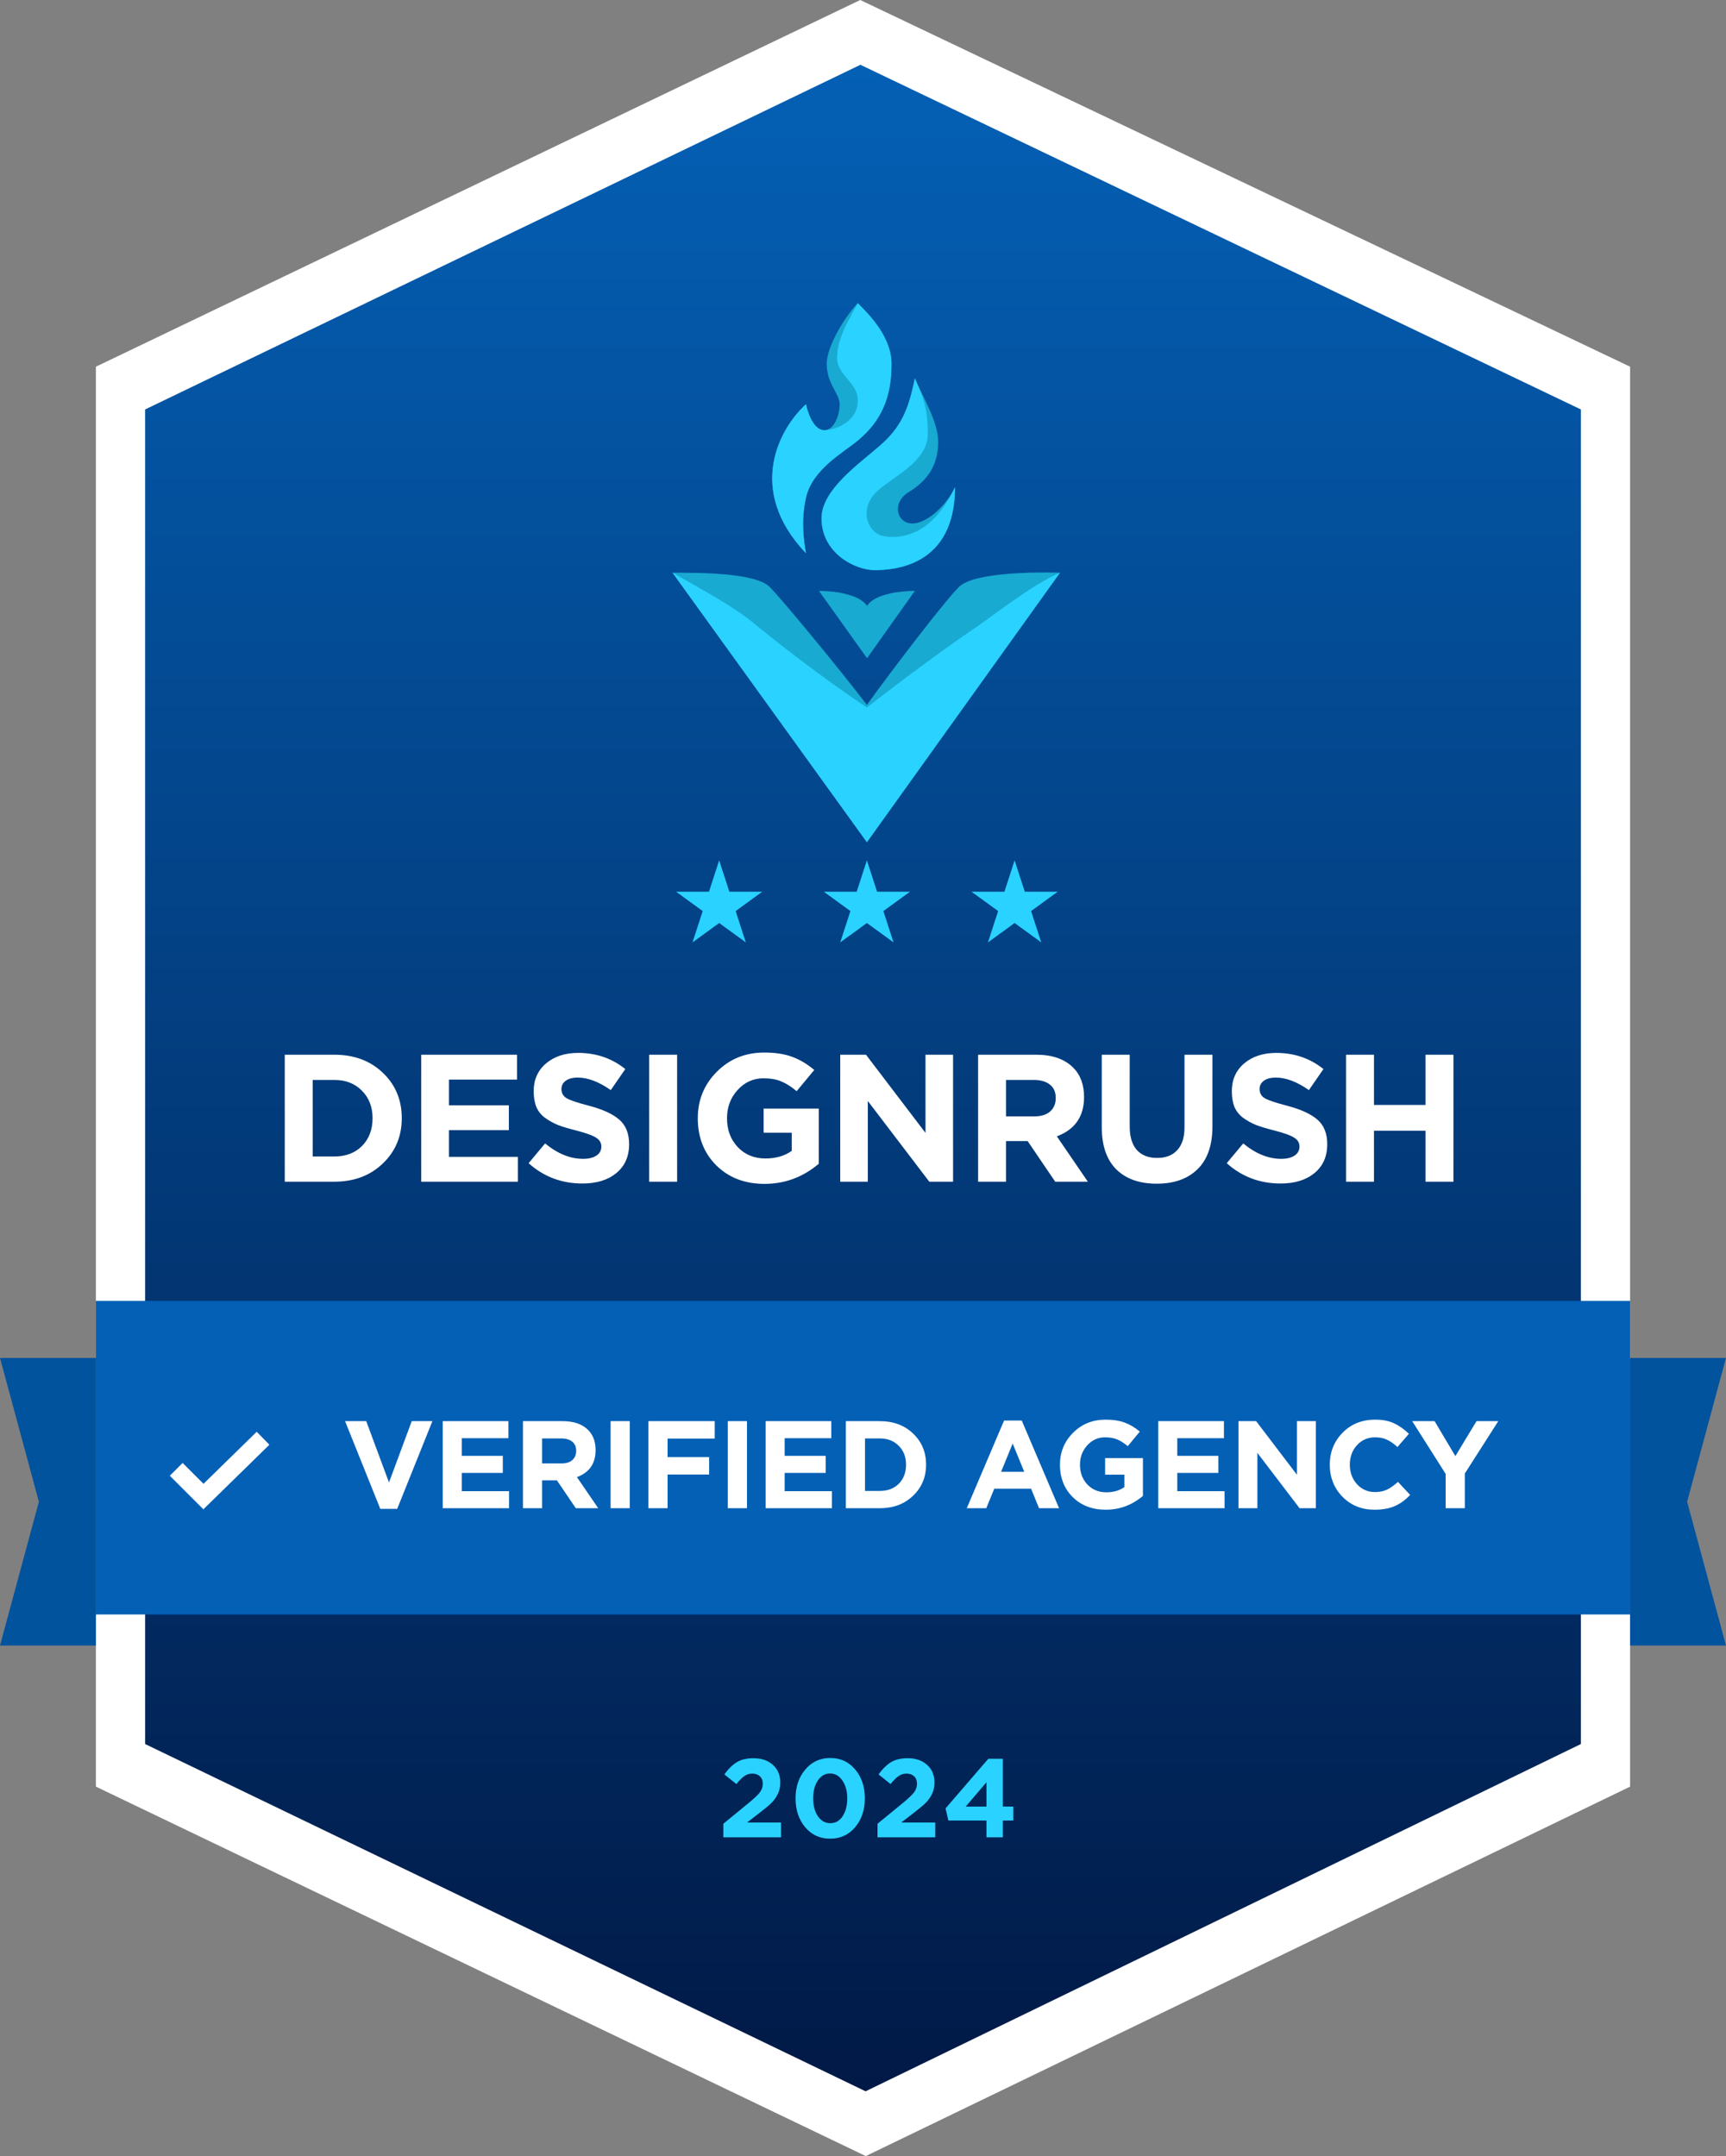 <svg width="666" height="832" viewBox="0 0 666 832" fill="none" xmlns="http://www.w3.org/2000/svg">
<rect x="0" y="0" width="666" height="832" fill="#808080" stroke="none"/>
<path d="M37 141.504L331.933 0L629 141.504V689.432L334.067 832L37 689.432V141.504Z" fill="white"/>
<path d="M56 158L332.002 25L610 158V673L333.998 807L56 673V158Z" fill="url(#paint0_linear_44_43)"/>
<rect x="37" y="502" width="592" height="121" fill="#0460B5"/>
<path d="M629 524H666L651 579.5L666 635H629V524Z" fill="#01539D"/>
<path d="M37 524H0L15 579.5L0 635H37V524Z" fill="#01539D"/>
<path d="M334.5 325L259.5 221C270 221 291.5 221 297 226.5C301.817 231.317 324.333 258.667 334.5 272C343.833 259 364.386 232.114 370 226.5C375.5 221 398.5 220.667 409 221L334.5 325Z" fill="#18AAD1"/>
<path d="M334.5 324.998L259.5 220.998C273.5 229 283 234 291.5 241C299.419 247.522 316.5 261.002 334.5 273C348.5 262.002 367.894 247.904 374.5 243.5C383.5 237.5 397.5 226 409 220.998L334.5 324.998Z" fill="#2AD2FF"/>
<path d="M334.562 254L316 228.023C318.599 228.023 323.281 228.397 325.5 229C327.719 229.604 332.046 230.431 334.562 233.762C336.872 230.514 341.152 229.604 343.5 229C345.373 228.518 350.401 227.939 353 228.023L334.562 254Z" fill="#18AAD1"/>
<path d="M311 156C301.167 164.833 287.4 188.7 311 213.5C310.167 209 309 200.8 311 192C313.5 181 325.568 174.527 331 170C340 162.5 344 153.5 344 140.5C344 130.1 335.667 121.667 331 117C327 121 319 133 319 140.5C319 148 324 152 324 156C324 160 322 166 318 166C314 166 311.667 159.333 311 156Z" fill="#18AAD1"/>
<path d="M311 156C301.167 164.833 287.4 188.7 311 213.5C310.167 209 309 200.8 311 192C313.5 181 325.568 174.527 331 170C340 162.5 344 153.5 344 140.5C344 130.1 335.667 121.667 331 117C327.5 123.5 323 130.5 323 138C323 145 331 147.5 331 154.5C331 163 322 166 318 166C314 166 311.667 159.333 311 156Z" fill="#2AD2FF"/>
<path d="M339.5 172C347.5 165 350.5 158.5 353 146C356.5 154 362 162.9 362 170.5C362 180 357.513 185.684 350.5 190C344 194 346 202 352 202C358 202 365.5 194.5 368.5 188C368.5 218.5 345 220 337.5 220C330 220 317 213.5 317 200C317 189 331.5 179 339.5 172Z" fill="#18AAD1"/>
<path d="M339.5 172C347.5 165 350.5 158.5 353 146C356.5 154 358 157.5 358 167.5C358 178.5 343.823 184.177 338 190C331.5 196.5 334.5 206 341.5 207C348.5 208 360 206 368.5 188C368.5 218.5 345 220 337.5 220C330 220 317 213.5 317 200C317 189 331.5 179 339.5 172Z" fill="#2AD2FF"/>
<path d="M277.5 332L281.429 344.092L294.143 344.092L283.857 351.566L287.786 363.658L277.5 356.184L267.214 363.658L271.143 351.566L260.857 344.092L273.571 344.092L277.5 332Z" fill="#2AD2FF"/>
<path d="M334.5 332L338.429 344.092L351.143 344.092L340.857 351.566L344.786 363.658L334.5 356.184L324.214 363.658L328.143 351.566L317.857 344.092L330.571 344.092L334.5 332Z" fill="#2AD2FF"/>
<path d="M391.5 332L395.429 344.092L408.143 344.092L397.857 351.566L401.786 363.658L391.5 356.184L381.214 363.658L385.143 351.566L374.857 344.092L387.571 344.092L391.5 332Z" fill="#2AD2FF"/>
<path d="M68 567L78.5 577.5L101.5 555" stroke="white" stroke-width="7"/>
<path d="M279.107 709V703.754L289.126 695.541C291.104 693.907 292.466 692.603 293.211 691.628C293.956 690.625 294.329 689.521 294.329 688.317C294.329 687.084 293.956 686.124 293.211 685.436C292.466 684.748 291.491 684.404 290.287 684.404C289.169 684.404 288.151 684.719 287.234 685.35C286.345 685.952 285.313 686.984 284.138 688.446L279.494 684.705C281.071 682.555 282.69 680.978 284.353 679.975C286.044 678.972 288.166 678.47 290.717 678.47C293.842 678.47 296.35 679.33 298.242 681.05C300.134 682.741 301.08 685.006 301.08 687.844C301.08 689.478 300.765 690.954 300.134 692.273C299.503 693.563 298.686 694.71 297.683 695.713C296.68 696.688 295.175 697.949 293.168 699.497L288.266 703.281H301.381V709H279.107ZM329.978 705.087C327.484 708.04 324.259 709.516 320.303 709.516C316.347 709.516 313.136 708.04 310.671 705.087C308.206 702.134 306.973 698.422 306.973 693.95C306.973 689.507 308.22 685.809 310.714 682.856C313.208 679.875 316.433 678.384 320.389 678.384C324.316 678.384 327.513 679.86 329.978 682.813C332.472 685.766 333.719 689.478 333.719 693.95C333.719 698.393 332.472 702.106 329.978 705.087ZM315.573 700.83C316.806 702.636 318.411 703.539 320.389 703.539C322.367 703.539 323.944 702.65 325.119 700.873C326.323 699.067 326.925 696.759 326.925 693.95C326.925 691.198 326.309 688.919 325.076 687.113C323.843 685.278 322.252 684.361 320.303 684.361C318.354 684.361 316.777 685.264 315.573 687.07C314.369 688.847 313.767 691.141 313.767 693.95C313.767 696.731 314.369 699.024 315.573 700.83ZM338.608 709V703.754L348.627 695.541C350.605 693.907 351.967 692.603 352.712 691.628C353.458 690.625 353.83 689.521 353.83 688.317C353.83 687.084 353.458 686.124 352.712 685.436C351.967 684.748 350.992 684.404 349.788 684.404C348.67 684.404 347.653 684.719 346.735 685.35C345.847 685.952 344.815 686.984 343.639 688.446L338.995 684.705C340.572 682.555 342.192 680.978 343.854 679.975C345.546 678.972 347.667 678.47 350.218 678.47C353.343 678.47 355.851 679.33 357.743 681.05C359.635 682.741 360.581 685.006 360.581 687.844C360.581 689.478 360.266 690.954 359.635 692.273C359.005 693.563 358.188 694.71 357.184 695.713C356.181 696.688 354.676 697.949 352.669 699.497L347.767 703.281H360.882V709H338.608ZM380.636 709V702.507H365.93L364.855 697.82L381.367 678.685H386.957V697.132H390.999V702.507H386.957V709H380.636ZM372.638 697.132H380.636V687.758L372.638 697.132Z" fill="#2AD2FF"/>
<path d="M146.736 582.24L133.152 548.4H141.312L150.096 572.064L158.88 548.4H166.848L153.264 582.24H146.736ZM170.832 582V548.4H196.176V554.976H178.176V561.792H194.016V568.368H178.176V575.424H196.416V582H170.832ZM201.788 582V548.4H217.148C221.404 548.4 224.668 549.536 226.94 551.808C228.86 553.728 229.82 556.32 229.82 559.584C229.82 564.736 227.42 568.208 222.62 570L230.828 582H222.188L214.892 571.248H209.18V582H201.788ZM209.18 564.72H216.668C218.46 564.72 219.852 564.288 220.844 563.424C221.836 562.528 222.332 561.344 222.332 559.872C222.332 558.304 221.82 557.12 220.796 556.32C219.772 555.488 218.348 555.072 216.524 555.072H209.18V564.72ZM235.612 582V548.4H243.004V582H235.612ZM250.201 582V548.4H275.785V555.12H257.593V562.272H273.625V568.992H257.593V582H250.201ZM280.837 582V548.4H288.229V582H280.837ZM295.426 582V548.4H320.77V554.976H302.77V561.792H318.61V568.368H302.77V575.424H321.01V582H295.426ZM326.382 582V548.4H339.486C344.734 548.4 349.022 550 352.35 553.2C355.678 556.368 357.342 560.368 357.342 565.2C357.342 570 355.662 574 352.302 577.2C348.974 580.4 344.702 582 339.486 582H326.382ZM333.774 575.328H339.486C342.526 575.328 344.974 574.4 346.83 572.544C348.686 570.656 349.614 568.208 349.614 565.2C349.614 562.224 348.67 559.792 346.782 557.904C344.926 556.016 342.494 555.072 339.486 555.072H333.774V575.328ZM373.039 582L387.439 548.16H394.255L408.655 582H400.927L397.855 574.464H383.647L380.575 582H373.039ZM386.287 567.936H395.215L390.751 557.04L386.287 567.936ZM426.661 582.576C421.445 582.576 417.189 580.944 413.893 577.68C410.629 574.416 408.997 570.256 408.997 565.2C408.997 560.368 410.677 556.272 414.037 552.912C417.397 549.52 421.589 547.824 426.613 547.824C429.525 547.824 431.989 548.208 434.005 548.976C436.021 549.712 437.957 550.864 439.813 552.432L435.157 558.048C433.749 556.864 432.389 556 431.077 555.456C429.765 554.912 428.197 554.64 426.373 554.64C423.685 554.64 421.397 555.68 419.509 557.76C417.653 559.808 416.725 562.288 416.725 565.2C416.725 568.272 417.669 570.816 419.557 572.832C421.477 574.848 423.925 575.856 426.901 575.856C429.653 575.856 431.973 575.184 433.861 573.84V569.04H426.421V562.656H441.013V577.248C436.821 580.8 432.037 582.576 426.661 582.576ZM446.926 582V548.4H472.27V554.976H454.27V561.792H470.11V568.368H454.27V575.424H472.51V582H446.926ZM477.882 582V548.4H484.698L500.442 569.088V548.4H507.738V582H501.45L485.178 560.64V582H477.882ZM530.348 582.576C525.42 582.576 521.308 580.912 518.012 577.584C514.748 574.224 513.116 570.096 513.116 565.2C513.116 560.336 514.764 556.224 518.06 552.864C521.356 549.504 525.548 547.824 530.636 547.824C533.548 547.824 535.996 548.304 537.98 549.264C539.964 550.192 541.852 551.536 543.644 553.296L539.228 558.384C537.788 557.072 536.428 556.128 535.148 555.552C533.9 554.944 532.38 554.64 530.588 554.64C527.772 554.64 525.436 555.664 523.58 557.712C521.756 559.728 520.844 562.224 520.844 565.2C520.844 568.144 521.756 570.64 523.58 572.688C525.436 574.736 527.772 575.76 530.588 575.76C532.38 575.76 533.932 575.44 535.244 574.8C536.556 574.16 537.948 573.168 539.42 571.824L544.124 576.864C542.3 578.816 540.316 580.256 538.172 581.184C536.06 582.112 533.452 582.576 530.348 582.576ZM557.829 582V568.752L544.917 548.4H553.557L561.573 561.888L569.733 548.4H578.133L565.221 568.608V582H557.829Z" fill="white"/>
<path d="M109.88 456V407H128.99C136.643 407 142.897 409.333 147.75 414C152.603 418.62 155.03 424.453 155.03 431.5C155.03 438.5 152.58 444.333 147.68 449C142.827 453.667 136.597 456 128.99 456H109.88ZM120.66 446.27H128.99C133.423 446.27 136.993 444.917 139.7 442.21C142.407 439.457 143.76 435.887 143.76 431.5C143.76 427.16 142.383 423.613 139.63 420.86C136.923 418.107 133.377 416.73 128.99 416.73H120.66V446.27ZM162.536 456V407H199.496V416.59H173.246V426.53H196.346V436.12H173.246V446.41H199.846V456H162.536ZM224.76 456.7C216.734 456.7 209.804 454.087 203.97 448.86L210.34 441.23C215.147 445.197 220.024 447.18 224.97 447.18C227.164 447.18 228.89 446.76 230.15 445.92C231.41 445.08 232.04 443.913 232.04 442.42C232.04 441.02 231.387 439.9 230.08 439.06C228.774 438.173 226.137 437.217 222.17 436.19C219.37 435.49 217.107 434.813 215.38 434.16C213.654 433.46 211.997 432.55 210.41 431.43C208.87 430.31 207.727 428.91 206.98 427.23C206.28 425.503 205.93 423.45 205.93 421.07C205.93 416.637 207.517 413.067 210.69 410.36C213.91 407.653 218.04 406.3 223.08 406.3C230.034 406.3 236.1 408.377 241.28 412.53L235.68 420.65C231.06 417.43 226.814 415.82 222.94 415.82C220.934 415.82 219.37 416.24 218.25 417.08C217.177 417.873 216.64 418.923 216.64 420.23C216.64 421.817 217.317 423.007 218.67 423.8C220.024 424.593 222.87 425.55 227.21 426.67C232.53 428.07 236.45 429.867 238.97 432.06C241.49 434.253 242.75 437.403 242.75 441.51C242.75 446.27 241.094 450.003 237.78 452.71C234.514 455.37 230.174 456.7 224.76 456.7ZM250.496 456V407H261.276V456H250.496ZM295.011 456.84C287.405 456.84 281.198 454.46 276.391 449.7C271.631 444.94 269.251 438.873 269.251 431.5C269.251 424.453 271.701 418.48 276.601 413.58C281.501 408.633 287.615 406.16 294.941 406.16C299.188 406.16 302.781 406.72 305.721 407.84C308.661 408.913 311.485 410.593 314.191 412.88L307.401 421.07C305.348 419.343 303.365 418.083 301.451 417.29C299.538 416.497 297.251 416.1 294.591 416.1C290.671 416.1 287.335 417.617 284.581 420.65C281.875 423.637 280.521 427.253 280.521 431.5C280.521 435.98 281.898 439.69 284.651 442.63C287.451 445.57 291.021 447.04 295.361 447.04C299.375 447.04 302.758 446.06 305.511 444.1V437.1H294.661V427.79H315.941V449.07C309.828 454.25 302.851 456.84 295.011 456.84ZM324.214 456V407H334.154L357.114 437.17V407H367.754V456H358.584L334.854 424.85V456H324.214ZM377.417 456V407H399.817C406.023 407 410.783 408.657 414.097 411.97C416.897 414.77 418.297 418.55 418.297 423.31C418.297 430.823 414.797 435.887 407.797 438.5L419.767 456H407.167L396.527 440.32H388.197V456H377.417ZM388.197 430.8H399.117C401.73 430.8 403.76 430.17 405.207 428.91C406.653 427.603 407.377 425.877 407.377 423.73C407.377 421.443 406.63 419.717 405.137 418.55C403.643 417.337 401.567 416.73 398.907 416.73H388.197V430.8ZM446.343 456.77C439.669 456.77 434.466 454.927 430.733 451.24C426.999 447.507 425.133 442.093 425.133 435V407H435.913V434.72C435.913 438.64 436.823 441.65 438.643 443.75C440.509 445.803 443.123 446.83 446.483 446.83C449.843 446.83 452.433 445.827 454.253 443.82C456.119 441.813 457.053 438.897 457.053 435.07V407H467.833V434.65C467.833 441.93 465.919 447.437 462.093 451.17C458.313 454.903 453.063 456.77 446.343 456.77ZM494.143 456.7C486.116 456.7 479.186 454.087 473.353 448.86L479.723 441.23C484.529 445.197 489.406 447.18 494.353 447.18C496.546 447.18 498.273 446.76 499.533 445.92C500.793 445.08 501.423 443.913 501.423 442.42C501.423 441.02 500.769 439.9 499.463 439.06C498.156 438.173 495.519 437.217 491.553 436.19C488.753 435.49 486.489 434.813 484.763 434.16C483.036 433.46 481.379 432.55 479.793 431.43C478.253 430.31 477.109 428.91 476.363 427.23C475.663 425.503 475.313 423.45 475.313 421.07C475.313 416.637 476.899 413.067 480.073 410.36C483.293 407.653 487.423 406.3 492.463 406.3C499.416 406.3 505.483 408.377 510.663 412.53L505.063 420.65C500.443 417.43 496.196 415.82 492.323 415.82C490.316 415.82 488.753 416.24 487.633 417.08C486.559 417.873 486.023 418.923 486.023 420.23C486.023 421.817 486.699 423.007 488.053 423.8C489.406 424.593 492.253 425.55 496.593 426.67C501.913 428.07 505.833 429.867 508.353 432.06C510.873 434.253 512.133 437.403 512.133 441.51C512.133 446.27 510.476 450.003 507.163 452.71C503.896 455.37 499.556 456.7 494.143 456.7ZM519.388 456V407H530.168V426.39H550.048V407H560.828V456H550.048V436.33H530.168V456H519.388Z" fill="white"/>
<defs>
<linearGradient id="paint0_linear_44_43" x1="333" y1="25" x2="333" y2="807" gradientUnits="userSpaceOnUse">
<stop stop-color="#0460B5"/>
<stop offset="1" stop-color="#011946"/>
</linearGradient>
</defs>
</svg>
